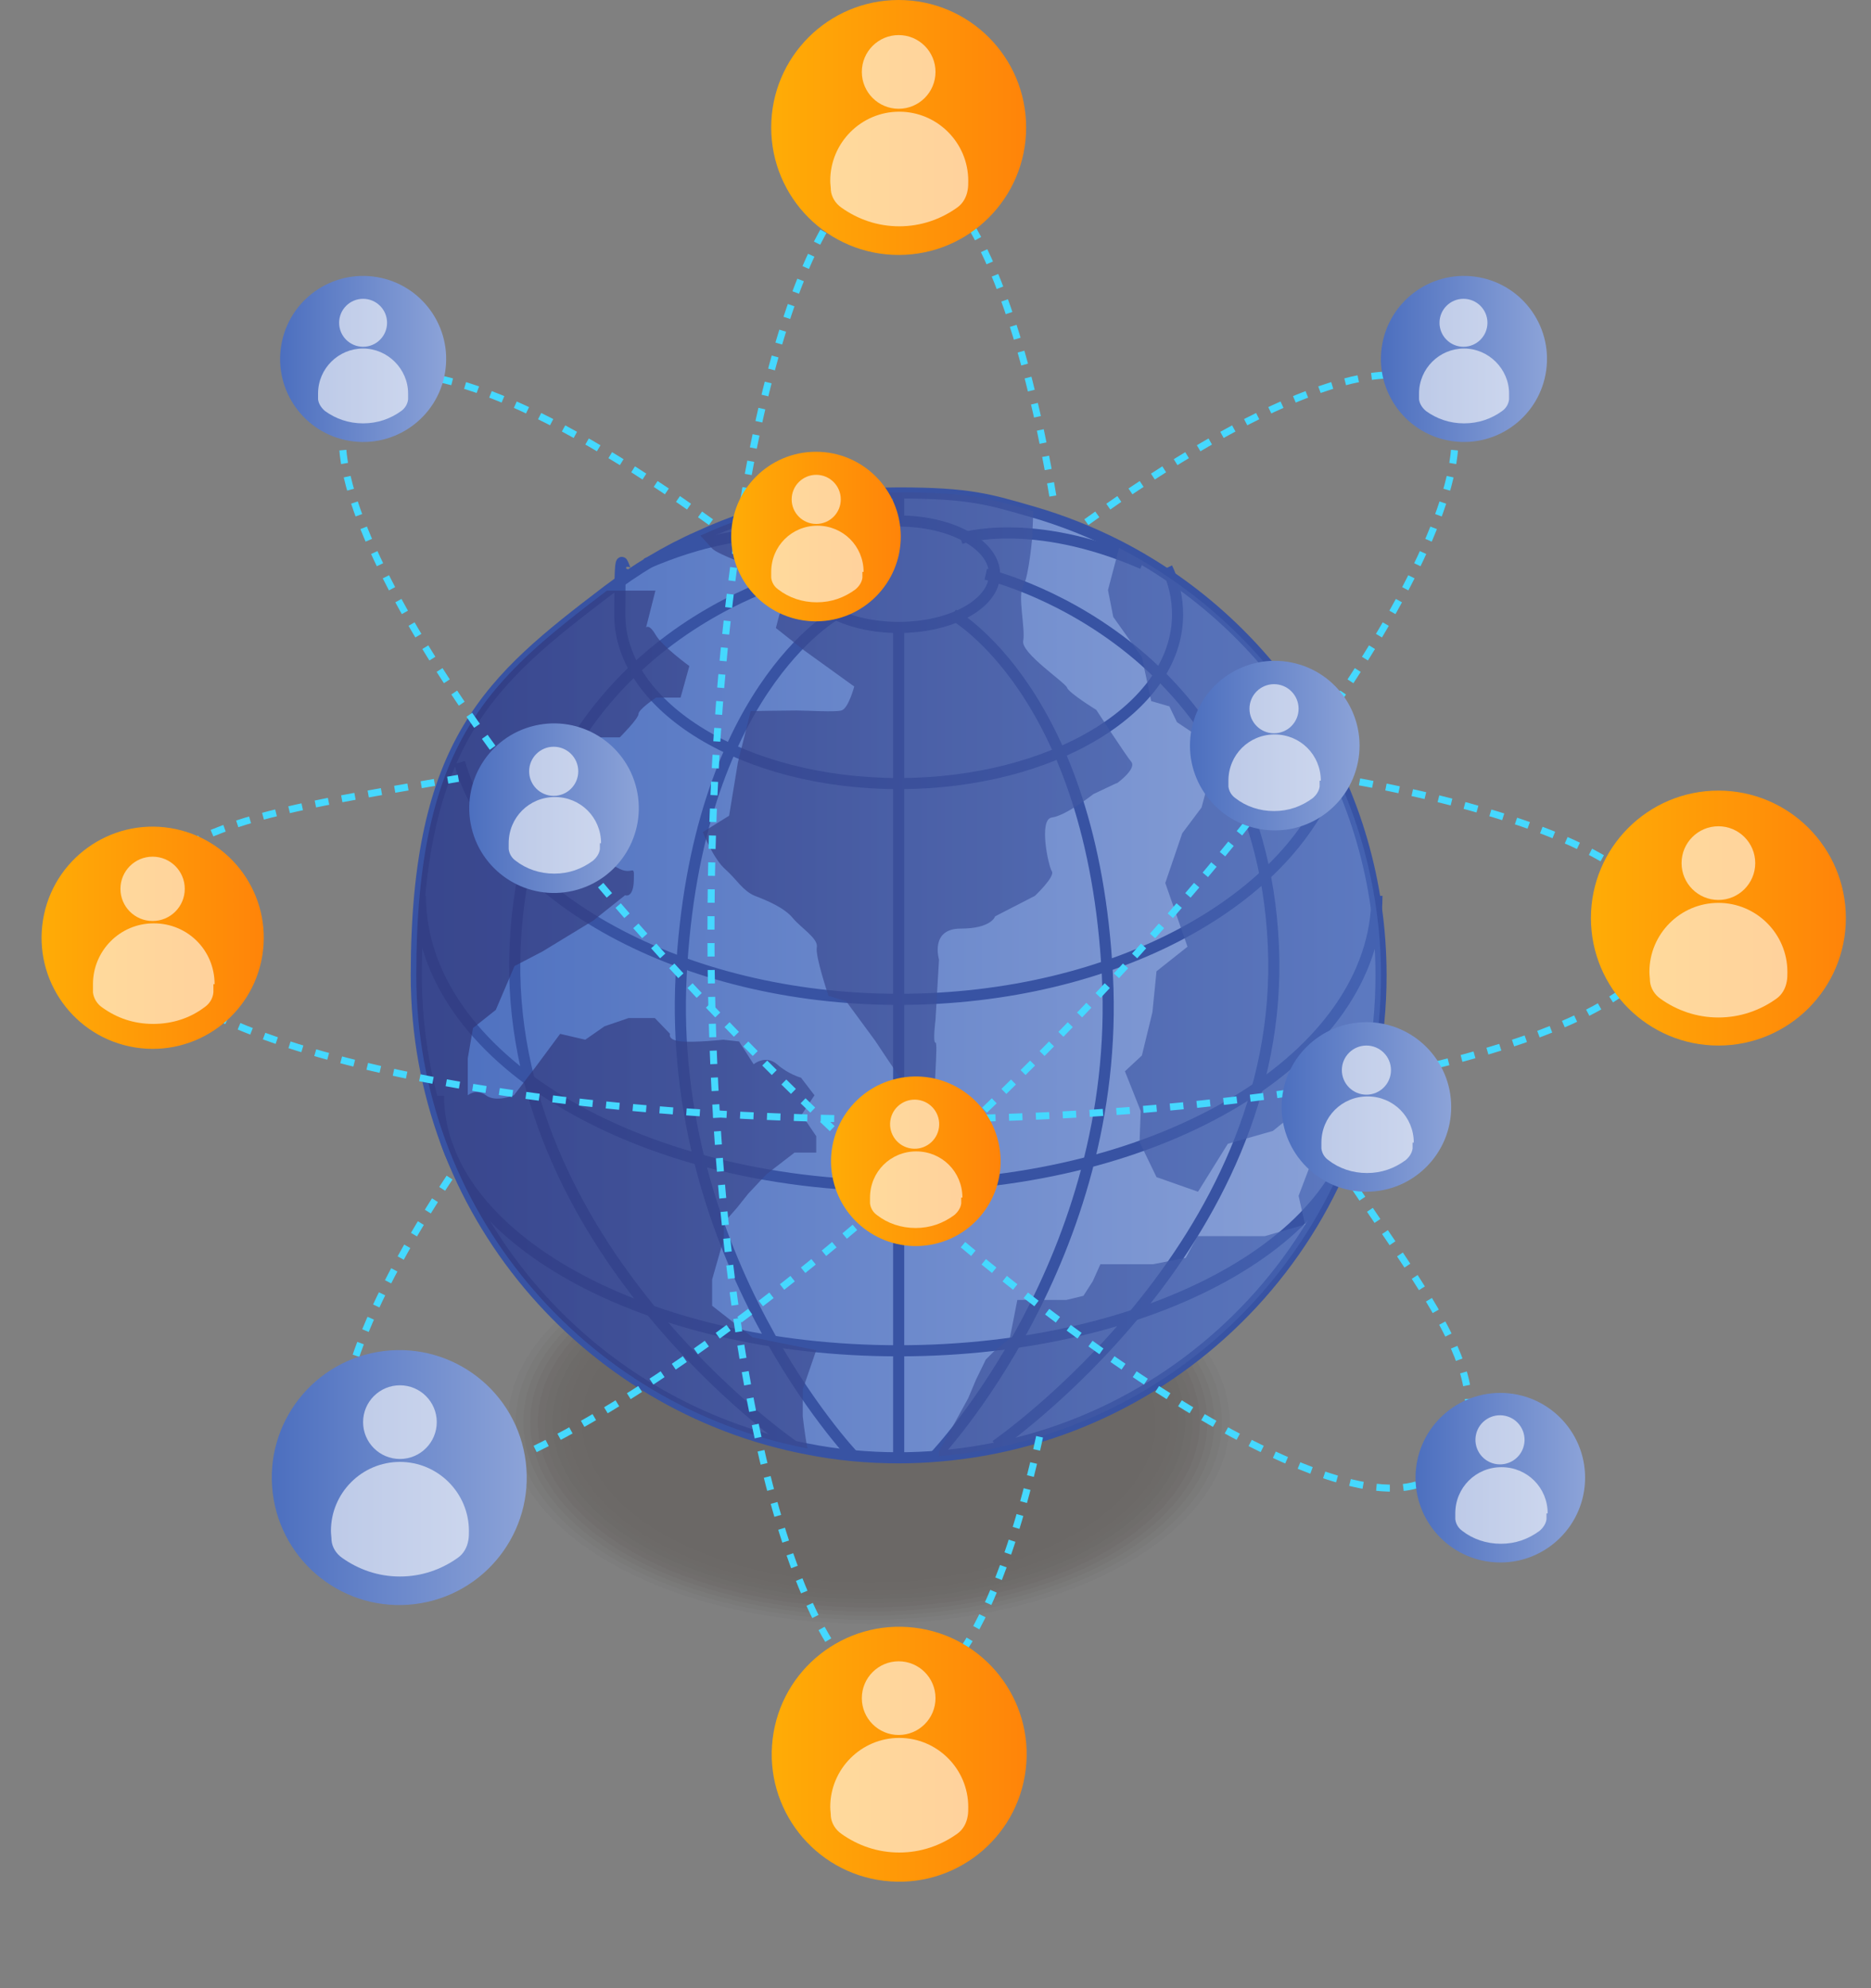 <?xml version="1.0" encoding="UTF-8"?>
<svg id="Layer_4" xmlns="http://www.w3.org/2000/svg" width="320" height="340" xmlns:xlink="http://www.w3.org/1999/xlink" version="1.1" viewBox="0 0 320 340">
  <rect x="0" y="0" width="320" height="340" fill="#808080" stroke="none"/>
  <!-- Generator: Adobe Illustrator 29.1.0, SVG Export Plug-In . SVG Version: 2.1.0 Build 142)  -->
  <defs>
    <style>
      .st0 {
        fill: url(#linear-gradient9);
      }

      .st1 {
        fill: url(#linear-gradient6);
      }

      .st2 {
        fill: url(#linear-gradient8);
      }

      .st3 {
        fill: url(#linear-gradient7);
      }

      .st4 {
        fill: url(#linear-gradient5);
      }

      .st5 {
        fill: url(#linear-gradient4);
      }

      .st6 {
        fill: url(#linear-gradient3);
      }

      .st6, .st7, .st8 {
        opacity: .7;
      }

      .st7 {
        fill: url(#linear-gradient1);
      }

      .st8 {
        fill: url(#linear-gradient2);
      }

      .st9 {
        fill: url(#linear-gradient13);
      }

      .st10 {
        fill: url(#linear-gradient12);
      }

      .st11 {
        fill: url(#linear-gradient15);
      }

      .st12 {
        fill: url(#linear-gradient16);
      }

      .st13 {
        fill: url(#linear-gradient11);
      }

      .st14 {
        fill: url(#linear-gradient10);
      }

      .st15 {
        fill: url(#linear-gradient14);
      }

      .st16 {
        opacity: 0;
      }

      .st16, .st17, .st18, .st19, .st20, .st21, .st22, .st23, .st24, .st25, .st26, .st27, .st28, .st29, .st30, .st31, .st32, .st33, .st34, .st35, .st36, .st37, .st38, .st39, .st40 {
        fill: #190c00;
      }

      .st17 {
        opacity: 1;
      }

      .st18 {
        opacity: .8;
      }

      .st19 {
        opacity: .7;
      }

      .st20 {
        opacity: .7;
      }

      .st21 {
        opacity: .9;
      }

      .st22 {
        opacity: .8;
      }

      .st23 {
        opacity: .9;
      }

      .st24 {
        opacity: .5;
      }

      .st25 {
        opacity: .5;
      }

      .st26 {
        opacity: .7;
      }

      .st27 {
        opacity: .6;
      }

      .st28 {
        opacity: .6;
      }

      .st29 {
        opacity: .4;
      }

      .st30 {
        opacity: .5;
      }

      .st31 {
        opacity: .4;
      }

      .st32 {
        opacity: .3;
      }

      .st33 {
        opacity: .3;
      }

      .st34 {
        opacity: .3;
      }

      .st35 {
        opacity: .2;
      }

      .st36 {
        opacity: .1;
      }

      .st37 {
        opacity: .2;
      }

      .st38 {
        opacity: 0;
      }

      .st39 {
        opacity: 0;
      }

      .st41, .st42 {
        stroke: #3853a3;
        stroke-width: 1.9px;
      }

      .st41, .st42, .st43 {
        stroke-miterlimit: 10;
      }

      .st41, .st43 {
        fill: none;
      }

      .st44 {
        fill: #fff;
      }

      .st42 {
        fill: url(#linear-gradient);
      }

      .st45 {
        opacity: .6;
      }

      .st46 {
        opacity: .2;
      }

      .st47 {
        opacity: 0;
      }

      .st43 {
        stroke: #45d8ff;
        stroke-dasharray: 2.3;
        stroke-width: 1.2px;
      }
    </style>
    <linearGradient id="linear-gradient" x1="71.2" y1="166.8" x2="236.2" y2="166.8" gradientUnits="userSpaceOnUse">
      <stop offset="0" stop-color="#4c6fbf"/>
      <stop offset="1" stop-color="#8ca3d8"/>
    </linearGradient>
    <linearGradient id="linear-gradient1" x1="253.6" y1="171.2" x2="82.8" y2="171.2" gradientUnits="userSpaceOnUse">
      <stop offset="0" stop-color="#4c6fbf"/>
      <stop offset="1" stop-color="#30367a"/>
    </linearGradient>
    <linearGradient id="linear-gradient2" x1="253.6" y1="174.4" x2="82.8" y2="174.4" xlink:href="#linear-gradient1"/>
    <linearGradient id="linear-gradient3" x1="253.6" y1="137.6" x2="82.8" y2="137.6" xlink:href="#linear-gradient1"/>
    <linearGradient id="linear-gradient4" x1="236.2" y1="61.4" x2="264.5" y2="61.4" gradientTransform="translate(277.6 -194.9) rotate(82.3)" xlink:href="#linear-gradient"/>
    <linearGradient id="linear-gradient5" x1="47.9" y1="61.4" x2="76.3" y2="61.4" gradientTransform="translate(112.3 -10) rotate(80.5)" xlink:href="#linear-gradient"/>
    <linearGradient id="linear-gradient6" x1="272.1" y1="157" x2="315.6" y2="157" gradientUnits="userSpaceOnUse">
      <stop offset="0" stop-color="#ffac06"/>
      <stop offset="1" stop-color="#ff8409"/>
    </linearGradient>
    <linearGradient id="linear-gradient7" x1="7.1" y1="160.3" x2="45.2" y2="160.3" gradientTransform="translate(180.2 108.8) rotate(80.8)" xlink:href="#linear-gradient6"/>
    <linearGradient id="linear-gradient8" x1="242.1" y1="252.7" x2="271.1" y2="252.7" xlink:href="#linear-gradient"/>
    <linearGradient id="linear-gradient9" x1="203.4" y1="127.5" x2="232.3" y2="127.5" gradientTransform="translate(300.3 -111.1) rotate(78.7)" xlink:href="#linear-gradient"/>
    <linearGradient id="linear-gradient10" x1="80.2" y1="138.2" x2="109.2" y2="138.2" gradientTransform="translate(34.3 -18.1) rotate(13.3)" xlink:href="#linear-gradient"/>
    <linearGradient id="linear-gradient11" x1="219.2" y1="189.3" x2="248.2" y2="189.3" xlink:href="#linear-gradient"/>
    <linearGradient id="linear-gradient12" x1="142" y1="198.7" x2="171" y2="198.7" gradientTransform="translate(47.8 -29.7) rotate(12.8)" xlink:href="#linear-gradient6"/>
    <linearGradient id="linear-gradient13" x1="125.1" y1="91.7" x2="154.1" y2="91.7" gradientTransform="translate(.2 -.3) rotate(.1)" xlink:href="#linear-gradient6"/>
    <linearGradient id="linear-gradient14" x1="46.6" y1="252.7" x2="90.1" y2="252.7" gradientTransform="translate(31.4 -6.5) rotate(7)" xlink:href="#linear-gradient"/>
    <linearGradient id="linear-gradient15" x1="132" y1="21.8" x2="175.5" y2="21.8" xlink:href="#linear-gradient6"/>
    <linearGradient id="linear-gradient16" x1="132" y1="299.9" x2="175.5" y2="299.9" gradientTransform="translate(433.3 111.8) rotate(83.2)" xlink:href="#linear-gradient6"/>
  </defs>
  <g class="st47">
    <ellipse class="st16" cx="254.4" cy="269.6" rx="26.1" ry="14.6"/>
    <ellipse class="st39" cx="254.4" cy="269.6" rx="25.6" ry="14.4"/>
    <ellipse class="st38" cx="254.4" cy="269.6" rx="25.1" ry="14.1"/>
    <ellipse class="st36" cx="254.4" cy="269.6" rx="24.6" ry="13.8"/>
    <ellipse class="st37" cx="254.4" cy="269.6" rx="24.1" ry="13.5"/>
    <ellipse class="st35" cx="254.4" cy="269.6" rx="23.6" ry="13.2"/>
    <ellipse class="st32" cx="254.4" cy="269.6" rx="23.1" ry="13"/>
    <ellipse class="st34" cx="254.4" cy="269.6" rx="22.6" ry="12.7"/>
    <ellipse class="st33" cx="254.4" cy="269.6" rx="22.1" ry="12.4"/>
    <ellipse class="st29" cx="254.4" cy="269.6" rx="21.6" ry="12.1"/>
    <ellipse class="st31" cx="254.4" cy="269.6" rx="21.1" ry="11.8"/>
    <ellipse class="st30" cx="254.4" cy="269.6" rx="20.6" ry="11.5"/>
    <ellipse class="st25" cx="254.4" cy="269.6" rx="20.1" ry="11.3"/>
    <ellipse class="st24" cx="254.4" cy="269.6" rx="19.6" ry="11"/>
    <ellipse class="st27" cx="254.4" cy="269.6" rx="19.1" ry="10.7"/>
    <ellipse class="st28" cx="254.4" cy="269.6" rx="18.6" ry="10.4"/>
    <ellipse class="st26" cx="254.4" cy="269.6" rx="18.1" ry="10.1"/>
    <ellipse class="st19" cx="254.4" cy="269.6" rx="17.6" ry="9.9"/>
    <ellipse class="st20" cx="254.4" cy="269.6" rx="17.1" ry="9.6"/>
    <ellipse class="st18" cx="254.4" cy="269.6" rx="16.6" ry="9.3"/>
    <ellipse class="st22" cx="254.4" cy="269.6" rx="16.1" ry="9"/>
    <ellipse class="st23" cx="254.4" cy="269.6" rx="15.6" ry="8.7"/>
    <ellipse class="st21" cx="254.4" cy="269.6" rx="15.1" ry="8.4"/>
    <ellipse class="st17" cx="254.4" cy="269.6" rx="14.6" ry="8.2"/>
    <ellipse class="st40" cx="254.4" cy="269.6" rx="14.1" ry="7.9"/>
  </g>
  <g class="st46">
    <ellipse class="st16" cx="148.6" cy="243.2" rx="65.4" ry="36.7"/>
    <ellipse class="st39" cx="148.6" cy="243.2" rx="64.2" ry="35.9"/>
    <ellipse class="st38" cx="148.6" cy="243.2" rx="62.9" ry="35.2"/>
    <ellipse class="st36" cx="148.6" cy="243.2" rx="61.7" ry="34.5"/>
    <ellipse class="st37" cx="148.6" cy="243.2" rx="60.4" ry="33.8"/>
    <ellipse class="st35" cx="148.6" cy="243.2" rx="59.1" ry="33.1"/>
    <ellipse class="st32" cx="148.6" cy="243.2" rx="57.9" ry="32.4"/>
    <ellipse class="st34" cx="148.6" cy="243.2" rx="56.6" ry="31.7"/>
    <ellipse class="st33" cx="148.6" cy="243.2" rx="55.4" ry="31"/>
    <ellipse class="st29" cx="148.6" cy="243.2" rx="54.1" ry="30.3"/>
    <ellipse class="st31" cx="148.6" cy="243.2" rx="52.8" ry="29.6"/>
    <ellipse class="st30" cx="148.6" cy="243.2" rx="51.6" ry="28.9"/>
    <ellipse class="st25" cx="148.6" cy="243.2" rx="50.3" ry="28.2"/>
    <ellipse class="st24" cx="148.6" cy="243.2" rx="49.1" ry="27.5"/>
    <ellipse class="st27" cx="148.6" cy="243.2" rx="47.8" ry="26.8"/>
    <ellipse class="st28" cx="148.6" cy="243.2" rx="46.6" ry="26.1"/>
    <ellipse class="st26" cx="148.6" cy="243.2" rx="45.3" ry="25.4"/>
    <ellipse class="st19" cx="148.6" cy="243.2" rx="44" ry="24.7"/>
    <ellipse class="st20" cx="148.6" cy="243.2" rx="42.8" ry="24"/>
    <ellipse class="st18" cx="148.6" cy="243.2" rx="41.5" ry="23.3"/>
    <ellipse class="st22" cx="148.6" cy="243.2" rx="40.3" ry="22.6"/>
    <ellipse class="st23" cx="148.6" cy="243.2" rx="39" ry="21.8"/>
    <ellipse class="st21" cx="148.6" cy="243.2" rx="37.7" ry="21.1"/>
    <ellipse class="st17" cx="148.6" cy="243.2" rx="36.5" ry="20.4"/>
    <ellipse class="st40" cx="148.6" cy="243.2" rx="35.2" ry="19.7"/>
  </g>
  <g class="st47">
    <ellipse class="st16" cx="293.9" cy="191" rx="26.1" ry="14.6"/>
    <ellipse class="st39" cx="293.9" cy="191" rx="25.6" ry="14.4"/>
    <ellipse class="st38" cx="293.9" cy="191" rx="25.1" ry="14.1"/>
    <ellipse class="st36" cx="293.9" cy="191" rx="24.6" ry="13.8"/>
    <ellipse class="st37" cx="293.9" cy="191" rx="24.1" ry="13.5"/>
    <ellipse class="st35" cx="293.9" cy="191" rx="23.6" ry="13.2"/>
    <ellipse class="st32" cx="293.9" cy="191" rx="23.1" ry="13"/>
    <ellipse class="st34" cx="293.9" cy="191" rx="22.6" ry="12.7"/>
    <ellipse class="st33" cx="293.9" cy="191" rx="22.1" ry="12.4"/>
    <ellipse class="st29" cx="293.9" cy="191" rx="21.6" ry="12.1"/>
    <ellipse class="st31" cx="293.9" cy="191" rx="21.1" ry="11.8"/>
    <ellipse class="st30" cx="293.9" cy="191" rx="20.6" ry="11.5"/>
    <ellipse class="st25" cx="293.9" cy="191" rx="20.1" ry="11.3"/>
    <ellipse class="st24" cx="293.9" cy="191" rx="19.6" ry="11"/>
    <ellipse class="st27" cx="293.9" cy="191" rx="19.1" ry="10.7"/>
    <ellipse class="st28" cx="293.9" cy="191" rx="18.6" ry="10.4"/>
    <ellipse class="st26" cx="293.9" cy="191" rx="18.1" ry="10.1"/>
    <ellipse class="st19" cx="293.9" cy="191" rx="17.6" ry="9.9"/>
    <ellipse class="st20" cx="293.9" cy="191" rx="17.1" ry="9.6"/>
    <ellipse class="st18" cx="293.9" cy="191" rx="16.6" ry="9.3"/>
    <ellipse class="st22" cx="293.9" cy="191" rx="16.1" ry="9"/>
    <ellipse class="st23" cx="293.9" cy="191" rx="15.6" ry="8.7"/>
    <ellipse class="st21" cx="293.9" cy="191" rx="15.1" ry="8.4"/>
    <ellipse class="st17" cx="293.9" cy="191" rx="14.6" ry="8.2"/>
    <ellipse class="st40" cx="293.9" cy="191" rx="14.1" ry="7.9"/>
  </g>
  <g class="st47">
    <ellipse class="st16" cx="154.1" cy="44.2" rx="26.1" ry="14.6"/>
    <ellipse class="st39" cx="154.1" cy="44.2" rx="25.6" ry="14.4"/>
    <ellipse class="st38" cx="154.1" cy="44.2" rx="25.1" ry="14.1"/>
    <ellipse class="st36" cx="154.1" cy="44.2" rx="24.6" ry="13.8"/>
    <ellipse class="st37" cx="154.1" cy="44.2" rx="24.1" ry="13.5"/>
    <ellipse class="st35" cx="154.1" cy="44.2" rx="23.6" ry="13.2"/>
    <ellipse class="st32" cx="154.1" cy="44.2" rx="23.1" ry="13"/>
    <ellipse class="st34" cx="154.1" cy="44.2" rx="22.6" ry="12.7"/>
    <ellipse class="st33" cx="154.1" cy="44.2" rx="22.1" ry="12.4"/>
    <ellipse class="st29" cx="154.1" cy="44.2" rx="21.6" ry="12.1"/>
    <ellipse class="st31" cx="154.1" cy="44.2" rx="21.1" ry="11.8"/>
    <ellipse class="st30" cx="154.1" cy="44.2" rx="20.6" ry="11.5"/>
    <ellipse class="st25" cx="154.1" cy="44.2" rx="20.1" ry="11.3"/>
    <ellipse class="st24" cx="154.1" cy="44.2" rx="19.6" ry="11"/>
    <ellipse class="st27" cx="154.1" cy="44.2" rx="19.1" ry="10.7"/>
    <ellipse class="st28" cx="154.1" cy="44.2" rx="18.6" ry="10.4"/>
    <ellipse class="st26" cx="154.1" cy="44.2" rx="18.1" ry="10.1"/>
    <ellipse class="st19" cx="154.1" cy="44.2" rx="17.6" ry="9.9"/>
    <ellipse class="st20" cx="154.1" cy="44.2" rx="17.1" ry="9.6"/>
    <ellipse class="st18" cx="154.1" cy="44.2" rx="16.6" ry="9.3"/>
    <ellipse class="st22" cx="154.1" cy="44.2" rx="16.1" ry="9"/>
    <ellipse class="st23" cx="154.1" cy="44.2" rx="15.6" ry="8.7"/>
    <ellipse class="st21" cx="154.1" cy="44.2" rx="15.1" ry="8.4"/>
    <ellipse class="st17" cx="154.1" cy="44.2" rx="14.6" ry="8.2"/>
    <ellipse class="st40" cx="154.1" cy="44.2" rx="14.1" ry="7.9"/>
  </g>
  <g class="st47">
    <ellipse class="st16" cx="62.1" cy="78.4" rx="26.1" ry="14.6"/>
    <ellipse class="st39" cx="62.1" cy="78.4" rx="25.6" ry="14.4"/>
    <ellipse class="st38" cx="62.1" cy="78.4" rx="25.1" ry="14.1"/>
    <ellipse class="st36" cx="62.1" cy="78.4" rx="24.6" ry="13.8"/>
    <ellipse class="st37" cx="62.1" cy="78.4" rx="24.1" ry="13.5"/>
    <ellipse class="st35" cx="62.1" cy="78.4" rx="23.6" ry="13.2"/>
    <ellipse class="st32" cx="62.1" cy="78.4" rx="23.1" ry="13"/>
    <ellipse class="st34" cx="62.1" cy="78.4" rx="22.6" ry="12.7"/>
    <ellipse class="st33" cx="62.1" cy="78.4" rx="22.1" ry="12.4"/>
    <ellipse class="st29" cx="62.1" cy="78.4" rx="21.6" ry="12.1"/>
    <ellipse class="st31" cx="62.1" cy="78.4" rx="21.1" ry="11.8"/>
    <ellipse class="st30" cx="62.1" cy="78.4" rx="20.6" ry="11.5"/>
    <ellipse class="st25" cx="62.1" cy="78.4" rx="20.1" ry="11.3"/>
    <ellipse class="st24" cx="62.1" cy="78.4" rx="19.6" ry="11"/>
    <ellipse class="st27" cx="62.1" cy="78.4" rx="19.1" ry="10.7"/>
    <ellipse class="st28" cx="62.1" cy="78.4" rx="18.6" ry="10.4"/>
    <ellipse class="st26" cx="62.1" cy="78.4" rx="18.1" ry="10.1"/>
    <ellipse class="st19" cx="62.1" cy="78.4" rx="17.6" ry="9.9"/>
    <ellipse class="st20" cx="62.1" cy="78.4" rx="17.1" ry="9.6"/>
    <ellipse class="st18" cx="62.1" cy="78.4" rx="16.6" ry="9.3"/>
    <ellipse class="st22" cx="62.1" cy="78.4" rx="16.1" ry="9"/>
    <ellipse class="st23" cx="62.1" cy="78.4" rx="15.6" ry="8.7"/>
    <ellipse class="st21" cx="62.1" cy="78.4" rx="15.1" ry="8.4"/>
    <ellipse class="st17" cx="62.1" cy="78.4" rx="14.6" ry="8.2"/>
    <ellipse class="st40" cx="62.1" cy="78.4" rx="14.1" ry="7.9"/>
  </g>
  <g class="st47">
    <ellipse class="st16" cx="26.1" cy="191" rx="26.1" ry="14.6"/>
    <ellipse class="st39" cx="26.1" cy="191" rx="25.6" ry="14.4"/>
    <ellipse class="st38" cx="26.1" cy="191" rx="25.1" ry="14.1"/>
    <ellipse class="st36" cx="26.1" cy="191" rx="24.6" ry="13.8"/>
    <ellipse class="st37" cx="26.1" cy="191" rx="24.1" ry="13.5"/>
    <ellipse class="st35" cx="26.1" cy="191" rx="23.6" ry="13.2"/>
    <ellipse class="st32" cx="26.1" cy="191" rx="23.1" ry="13"/>
    <ellipse class="st34" cx="26.1" cy="191" rx="22.6" ry="12.7"/>
    <ellipse class="st33" cx="26.1" cy="191" rx="22.1" ry="12.4"/>
    <ellipse class="st29" cx="26.1" cy="191" rx="21.6" ry="12.1"/>
    <ellipse class="st31" cx="26.1" cy="191" rx="21.1" ry="11.8"/>
    <ellipse class="st30" cx="26.1" cy="191" rx="20.6" ry="11.5"/>
    <ellipse class="st25" cx="26.1" cy="191" rx="20.1" ry="11.3"/>
    <ellipse class="st24" cx="26.1" cy="191" rx="19.6" ry="11"/>
    <ellipse class="st27" cx="26.1" cy="191" rx="19.1" ry="10.7"/>
    <ellipse class="st28" cx="26.1" cy="191" rx="18.6" ry="10.4"/>
    <ellipse class="st26" cx="26.1" cy="191" rx="18.1" ry="10.1"/>
    <ellipse class="st19" cx="26.1" cy="191" rx="17.6" ry="9.9"/>
    <ellipse class="st20" cx="26.1" cy="191" rx="17.1" ry="9.6"/>
    <ellipse class="st18" cx="26.1" cy="191" rx="16.6" ry="9.3"/>
    <ellipse class="st22" cx="26.1" cy="191" rx="16.1" ry="9"/>
    <ellipse class="st23" cx="26.1" cy="191" rx="15.6" ry="8.7"/>
    <ellipse class="st21" cx="26.1" cy="191" rx="15.1" ry="8.4"/>
    <ellipse class="st17" cx="26.1" cy="191" rx="14.6" ry="8.2"/>
    <ellipse class="st40" cx="26.1" cy="191" rx="14.1" ry="7.9"/>
  </g>
  <g class="st47">
    <ellipse class="st16" cx="68.4" cy="284.3" rx="26.1" ry="14.6"/>
    <ellipse class="st39" cx="68.4" cy="284.3" rx="25.6" ry="14.4"/>
    <ellipse class="st38" cx="68.4" cy="284.3" rx="25.1" ry="14.1"/>
    <ellipse class="st36" cx="68.4" cy="284.3" rx="24.6" ry="13.8"/>
    <ellipse class="st37" cx="68.4" cy="284.3" rx="24.1" ry="13.5"/>
    <ellipse class="st35" cx="68.4" cy="284.3" rx="23.6" ry="13.2"/>
    <ellipse class="st32" cx="68.4" cy="284.3" rx="23.1" ry="13"/>
    <ellipse class="st34" cx="68.4" cy="284.3" rx="22.6" ry="12.7"/>
    <ellipse class="st33" cx="68.4" cy="284.3" rx="22.1" ry="12.4"/>
    <ellipse class="st29" cx="68.4" cy="284.3" rx="21.6" ry="12.1"/>
    <ellipse class="st31" cx="68.4" cy="284.3" rx="21.1" ry="11.8"/>
    <ellipse class="st30" cx="68.4" cy="284.3" rx="20.6" ry="11.5"/>
    <ellipse class="st25" cx="68.4" cy="284.3" rx="20.1" ry="11.3"/>
    <ellipse class="st24" cx="68.4" cy="284.3" rx="19.6" ry="11"/>
    <ellipse class="st27" cx="68.4" cy="284.3" rx="19.1" ry="10.7"/>
    <ellipse class="st28" cx="68.4" cy="284.3" rx="18.6" ry="10.4"/>
    <ellipse class="st26" cx="68.4" cy="284.3" rx="18.1" ry="10.1"/>
    <ellipse class="st19" cx="68.4" cy="284.3" rx="17.6" ry="9.9"/>
    <ellipse class="st20" cx="68.4" cy="284.3" rx="17.1" ry="9.6"/>
    <ellipse class="st18" cx="68.4" cy="284.3" rx="16.6" ry="9.3"/>
    <ellipse class="st22" cx="68.4" cy="284.3" rx="16.1" ry="9"/>
    <ellipse class="st23" cx="68.4" cy="284.3" rx="15.6" ry="8.7"/>
    <ellipse class="st21" cx="68.4" cy="284.3" rx="15.1" ry="8.4"/>
    <ellipse class="st17" cx="68.4" cy="284.3" rx="14.6" ry="8.2"/>
    <ellipse class="st40" cx="68.4" cy="284.3" rx="14.1" ry="7.9"/>
  </g>
  <g class="st47">
    <ellipse class="st16" cx="154.1" cy="321.7" rx="26.1" ry="14.6"/>
    <ellipse class="st39" cx="154.1" cy="321.7" rx="25.6" ry="14.4"/>
    <ellipse class="st38" cx="154.1" cy="321.7" rx="25.1" ry="14.1"/>
    <ellipse class="st36" cx="154.1" cy="321.7" rx="24.6" ry="13.8"/>
    <ellipse class="st37" cx="154.1" cy="321.7" rx="24.1" ry="13.5"/>
    <ellipse class="st35" cx="154.1" cy="321.7" rx="23.6" ry="13.2"/>
    <ellipse class="st32" cx="154.1" cy="321.7" rx="23.1" ry="13"/>
    <ellipse class="st34" cx="154.1" cy="321.7" rx="22.6" ry="12.7"/>
    <ellipse class="st33" cx="154.1" cy="321.7" rx="22.1" ry="12.4"/>
    <ellipse class="st29" cx="154.1" cy="321.7" rx="21.6" ry="12.1"/>
    <ellipse class="st31" cx="154.1" cy="321.7" rx="21.1" ry="11.8"/>
    <ellipse class="st30" cx="154.1" cy="321.7" rx="20.6" ry="11.5"/>
    <ellipse class="st25" cx="154.1" cy="321.7" rx="20.1" ry="11.3"/>
    <ellipse class="st24" cx="154.1" cy="321.7" rx="19.6" ry="11"/>
    <ellipse class="st27" cx="154.1" cy="321.7" rx="19.1" ry="10.7"/>
    <ellipse class="st28" cx="154.1" cy="321.7" rx="18.6" ry="10.4"/>
    <ellipse class="st26" cx="154.1" cy="321.7" rx="18.1" ry="10.1"/>
    <ellipse class="st19" cx="154.1" cy="321.7" rx="17.6" ry="9.9"/>
    <ellipse class="st20" cx="154.1" cy="321.7" rx="17.1" ry="9.6"/>
    <ellipse class="st18" cx="154.1" cy="321.7" rx="16.6" ry="9.3"/>
    <ellipse class="st22" cx="154.1" cy="321.7" rx="16.1" ry="9"/>
    <ellipse class="st23" cx="154.1" cy="321.7" rx="15.6" ry="8.7"/>
    <ellipse class="st21" cx="154.1" cy="321.7" rx="15.1" ry="8.4"/>
    <ellipse class="st17" cx="154.1" cy="321.7" rx="14.6" ry="8.2"/>
    <ellipse class="st40" cx="154.1" cy="321.7" rx="14.1" ry="7.9"/>
  </g>
  <g class="st47">
    <ellipse class="st16" cx="250.3" cy="87.4" rx="26.1" ry="14.6"/>
    <ellipse class="st39" cx="250.3" cy="87.4" rx="25.6" ry="14.4"/>
    <ellipse class="st38" cx="250.3" cy="87.4" rx="25.1" ry="14.1"/>
    <ellipse class="st36" cx="250.3" cy="87.4" rx="24.6" ry="13.8"/>
    <ellipse class="st37" cx="250.3" cy="87.4" rx="24.1" ry="13.5"/>
    <ellipse class="st35" cx="250.3" cy="87.4" rx="23.6" ry="13.2"/>
    <ellipse class="st32" cx="250.3" cy="87.4" rx="23.1" ry="13"/>
    <ellipse class="st34" cx="250.3" cy="87.4" rx="22.6" ry="12.7"/>
    <ellipse class="st33" cx="250.3" cy="87.4" rx="22.1" ry="12.4"/>
    <ellipse class="st29" cx="250.3" cy="87.4" rx="21.6" ry="12.1"/>
    <ellipse class="st31" cx="250.3" cy="87.4" rx="21.1" ry="11.8"/>
    <ellipse class="st30" cx="250.3" cy="87.4" rx="20.6" ry="11.5"/>
    <ellipse class="st25" cx="250.3" cy="87.4" rx="20.1" ry="11.3"/>
    <ellipse class="st24" cx="250.3" cy="87.4" rx="19.6" ry="11"/>
    <ellipse class="st27" cx="250.3" cy="87.4" rx="19.1" ry="10.7"/>
    <ellipse class="st28" cx="250.3" cy="87.4" rx="18.6" ry="10.4"/>
    <ellipse class="st26" cx="250.3" cy="87.4" rx="18.1" ry="10.1"/>
    <ellipse class="st19" cx="250.3" cy="87.4" rx="17.6" ry="9.9"/>
    <ellipse class="st20" cx="250.3" cy="87.4" rx="17.1" ry="9.6"/>
    <ellipse class="st18" cx="250.3" cy="87.4" rx="16.6" ry="9.3"/>
    <ellipse class="st22" cx="250.3" cy="87.4" rx="16.1" ry="9"/>
    <ellipse class="st23" cx="250.3" cy="87.4" rx="15.6" ry="8.7"/>
    <ellipse class="st21" cx="250.3" cy="87.4" rx="15.1" ry="8.4"/>
    <ellipse class="st17" cx="250.3" cy="87.4" rx="14.6" ry="8.2"/>
    <ellipse class="st40" cx="250.3" cy="87.4" rx="14.1" ry="7.9"/>
  </g>
  <g>
    <g>
      <path class="st42" d="M236.2,166.8c0,43.3-33.3,78.7-75.6,82.2-2.3.2-4.6.3-6.9.3-5.3,0-10.6-.5-15.6-1.5-38.1-7.3-66.9-40.8-66.9-81s12.8-50.6,32.6-65.7c0,0,0,0,0,0,4.9-3.7,10.1-6.9,15.8-9.4h0c10.4-4.8,22-7.4,34.1-7.4s15.5,1.1,22.8,3.2c5.2,1.5,10.2,3.5,14.9,5.9h0c26.6,13.7,44.8,41.4,44.8,73.4Z"/>
      <ellipse class="st41" cx="153.7" cy="98.2" rx="16.4" ry="9.1"/>
      <path class="st41" d="M232.4,187.4c0,24.1-35.2,43.6-78.7,43.6s-78.7-19.5-78.7-43.6"/>
      <path class="st41" d="M235.5,153.2c0,27.4-36.6,49.6-81.8,49.6s-81.8-22.2-81.8-49.6"/>
      <line class="st41" x1="153.7" y1="107.3" x2="153.7" y2="249.3"/>
      <g>
        <path class="st41" d="M137.3,98.2s-46.9,10.7-49.2,63.7c-2.2,51.2,47.5,85.3,47.5,85.3"/>
        <path class="st41" d="M142.9,105.1s-23.9,13.3-26.4,61.7c-2.5,48.4,29.4,82.1,29.4,82.1"/>
        <path class="st41" d="M141.6,92.1s-12-4-31.1,4.3"/>
      </g>
      <g>
        <path class="st41" d="M168.6,98.2s46.9,10.7,49.2,63.7c2.2,51.2-47.5,85.3-47.5,85.3"/>
        <path class="st41" d="M163,105.1s23.9,13.3,26.4,61.7-29.4,82.1-29.4,82.1"/>
        <path class="st41" d="M164.3,92.1s12-4,31.1,4.3"/>
      </g>
      <line class="st41" x1="153.7" y1="89.1" x2="153.7" y2="84.2"/>
      <path class="st41" d="M199.6,97.1c1.2,2.5,1.8,5.2,1.8,8,0,16-21.4,28.9-47.7,28.9s-47.7-13-47.7-28.9.6-5.2,1.7-7.6"/>
      <path class="st41" d="M228.6,131.2c-7.1,22.6-37.9,39.7-74.9,39.7s-68.5-17.5-75.1-40.5"/>
      <path class="st7" d="M236.2,166.8c0,43.3-33.3,78.7-75.6,82.2v-.8c0,0,5-9.1,5-9.1l1.3-3.1,1.7-3.5,1.4-1.4,2.7-2.2,1.3-6.6h8.4l2.9-.7,1.6-2.5,1.3-2.9h9l5.6-1.1,2-3.7h11.5l6.9-2-1.1-4.9,2.7-7.1,3.6-7.7s1-3.6,0-3.6-6.1,3.6-6.1,3.6l-4.6,3.7-7.7,2.2-5.1,8.2-7.1-2.5-2.9-6,.2-5.3-2.7-6.8,2.9-2.7,1.8-7.4.7-7,5.3-4.2-3.8-10.9,2.9-8.5,3.3-4.4.7-2.6v-4l-.9-.8-.7-3.2v-1.8l-3.3-2.2-1.3-2.7-3.1-.9-1.6-7.5-4.9-6.9-.9-4.6,1.9-7.2h0c26.6,13.7,44.8,41.4,44.8,73.4Z"/>
      <path class="st8" d="M137.3,190.9l2.3,3.4v2.8h-3.7l-4.8,3.7-3.1,3.3-2,2.5-2.2,2.5v2.7l-2,7v4.5l6.9,5.4,10.9,2.2-2.3,6.7v4.6s.3,2.9.8,5.5c-38.1-7.3-66.9-40.8-66.9-81s12.8-50.6,32.6-65.7c0,0,0,0,0,0h8.3l-1.6,6.3c.1-.1.6-.5,1.6,1.2,1.1,2,5.8,5.4,5.8,5.4l-1.5,5.4h-4.2s-3,2-3,2.8-3.2,4-3.2,4h-7.1l1,6.2v10.4l2.2,3.4s1.6,1.4,3.9,2.5c2.3,1.1,2.5-1.1,2.4,2-.1,3.1-1.5,2.5-1.5,2.5l-5.4,4.3-8.7,5.3-4.8,2.5-3.2,7.5-3.9,3.1-.9,5.2v6.3s1.4-1.2,3.1,0c1.7,1.3,4.8,0,4.8,0l3.6-4.7,4.3-5.8,4.3,1,3.3-2.3,4.1-1.4h4.5l2.6,2.7s-.5,1.1,2,1.3c2.5.2,7.1-.3,7.1-.3l2.7.3,2.5,3.9s2-1.7,4,0c1.9,1.7,4.1,2.3,4.1,2.3l2.3,3-2.3,3.5Z"/>
      <path class="st6" d="M190.8,134l-3.8,1.8s-4.7,3.7-7.1,4c-2.3.3-.6,8.3,0,9.2.6.9-2.9,4.2-2.9,4.2l-6.8,3.5s-.6,2.1-5.9,2.1-3.7,5.3-3.7,5.3l-.6,10.3s-.5,3.9,0,3.9c.5,0-.5,9.4,0,10.3.5.9-3.5,2.4-3.5,2.4h-2.8v-7.1c-.1,0-4-5.9-4-5.9l-5-6.8-3-.9s-2.3-6.8-2-8.3c.3-1.5-2.7-3.3-4.1-5-1.5-1.8-4.4-3-6.5-3.8-2.1-.9-3-2.7-5-4.5-2.1-1.8-3.9-6.4-3.9-6.4l4.5-2.8,1.5-9.1,2.2-8.8s5.8-.1,7.8-.1,6.5.3,7.7,0c1.2-.3,2.2-4.1,2.2-4.1l-8.6-6.2-4.8-3.8.6-2.3,2.4-4-6.5-4s-6.5-2.3-7.4-3.3c-.9-1-2-2.2-2-2.2h0c10.4-4.8,22-7.4,34.1-7.4s15.5,1.1,22.8,3.2c0,2.2-.2,3.9-.1,3.9,0,0-.6,7.3-1.6,8.9-1,1.6.4,7.3,0,9.4-.4,2.1,7.2,7.1,7.5,8,.3.9,5,3.8,5,3.8,0,0,5,7.7,6,8.9.9,1.2-2.4,3.6-2.4,3.6Z"/>
    </g>
    <path class="st43" d="M228,132.9c34.1,5.8,56.4,15.5,56.4,26.4,0,17.7-58.5,32.1-130.7,32.1s-130.7-14.4-130.7-32.1,21.9-20.4,55.4-26.2"/>
    <path class="st43" d="M177.8,245.7c-5.9,27.2-14.5,44.3-24.1,44.3-17.7,0-32.1-58.5-32.1-130.7,0-72.2,14.4-130.7,32.1-130.7,11.1,0,20.9,22.9,26.6,57.6"/>
    <path class="st43" d="M185.8,89.3c29-20.9,52.4-30.3,60.3-22.4,12.5,12.5-18.7,64.1-69.7,115.1-51,51-102.6,82.3-115.1,69.7-7-7-.3-26.4,16.1-51.1"/>
    <path class="st43" d="M121.6,89.3c-29-20.9-52.4-30.3-60.3-22.4-12.5,12.5,18.7,64.1,69.7,115.1,51,51,102.6,82.3,115.1,69.7s0-26.9-16.7-52.1"/>
  </g>
  <g>
    <circle class="st5" cx="250.3" cy="61.4" r="14.2" transform="translate(156 301.2) rotate(-82.3)"/>
    <g class="st45">
      <circle class="st44" cx="250.3" cy="55.2" r="4.1"/>
      <path class="st44" d="M258.1,67.3c0,.3,0,.7,0,1-.1.8-.5,1.5-1.2,2-1.8,1.3-4,2.1-6.5,2.1s-4.7-.8-6.5-2.1c-.6-.5-1.1-1.2-1.2-2,0-.3,0-.7,0-1,0-4.3,3.5-7.7,7.7-7.7s7.7,3.5,7.7,7.7Z"/>
    </g>
  </g>
  <g>
    <circle class="st4" cx="62.1" cy="61.4" r="14.2" transform="translate(-8.7 112.5) rotate(-80.5)"/>
    <g class="st45">
      <circle class="st44" cx="62.1" cy="55.2" r="4.1"/>
      <path class="st44" d="M69.8,67.3c0,.3,0,.7,0,1-.1.8-.5,1.5-1.2,2-1.8,1.3-4,2.1-6.5,2.1s-4.7-.8-6.5-2.1c-.6-.5-1.1-1.2-1.2-2,0-.3,0-.7,0-1,0-4.3,3.5-7.7,7.7-7.7s7.7,3.5,7.7,7.7Z"/>
    </g>
  </g>
  <g>
    <circle class="st1" cx="293.9" cy="157" r="21.8"/>
    <g class="st45">
      <circle class="st44" cx="293.9" cy="147.6" r="6.3"/>
      <path class="st44" d="M305.7,166.2c0,.5,0,1.1-.1,1.6-.2,1.2-.8,2.3-1.8,3-2.8,2-6.2,3.2-9.9,3.2s-7.1-1.2-9.9-3.2c-1-.7-1.7-1.8-1.8-3,0-.5-.1-1-.1-1.6,0-6.5,5.3-11.8,11.8-11.8s11.8,5.3,11.8,11.8Z"/>
    </g>
  </g>
  <g>
    <circle class="st3" cx="26.1" cy="160.3" r="19" transform="translate(-136.3 160.5) rotate(-80.8)"/>
    <g class="st45">
      <circle class="st44" cx="26.1" cy="152" r="5.5"/>
      <path class="st44" d="M36.5,168.3c0,.5,0,.9,0,1.4-.1,1.1-.7,2-1.6,2.6-2.4,1.8-5.4,2.8-8.7,2.8s-6.2-1-8.7-2.8c-.9-.6-1.5-1.6-1.6-2.6,0-.4,0-.9,0-1.4,0-5.7,4.6-10.4,10.4-10.4s10.4,4.6,10.4,10.4Z"/>
    </g>
  </g>
  <g>
    <circle class="st2" cx="256.6" cy="252.7" r="14.5"/>
    <g class="st45">
      <circle class="st44" cx="256.6" cy="246.4" r="4.2" transform="translate(-41.6 440.3) rotate(-76.9)"/>
      <path class="st44" d="M264.5,258.8c0,.4,0,.7,0,1-.1.8-.6,1.5-1.2,2-1.9,1.4-4.1,2.2-6.6,2.2s-4.8-.8-6.6-2.2c-.7-.5-1.1-1.2-1.2-2,0-.3,0-.7,0-1,0-4.4,3.5-7.9,7.9-7.9s7.9,3.5,7.9,7.9Z"/>
    </g>
  </g>
  <g>
    <circle class="st0" cx="217.9" cy="127.5" r="14.5" transform="translate(50.3 316.2) rotate(-78.7)"/>
    <g class="st45">
      <circle class="st44" cx="217.9" cy="121.2" r="4.2"/>
      <path class="st44" d="M225.7,133.5c0,.4,0,.7,0,1-.1.8-.6,1.5-1.2,2-1.9,1.4-4.1,2.2-6.6,2.2s-4.8-.8-6.6-2.2c-.7-.5-1.1-1.2-1.2-2,0-.3,0-.7,0-1,0-4.4,3.5-7.9,7.9-7.9s7.9,3.5,7.9,7.9Z"/>
    </g>
  </g>
  <g>
    <circle class="st14" cx="94.7" cy="138.2" r="14.5" transform="translate(-29.2 25.5) rotate(-13.3)"/>
    <g class="st45">
      <circle class="st44" cx="94.7" cy="131.9" r="4.2"/>
      <path class="st44" d="M102.6,144.2c0,.4,0,.7,0,1-.1.8-.6,1.5-1.2,2-1.9,1.4-4.1,2.2-6.6,2.2s-4.8-.8-6.6-2.2c-.7-.5-1.1-1.2-1.2-2,0-.3,0-.7,0-1,0-4.4,3.5-7.9,7.9-7.9s7.9,3.5,7.9,7.9Z"/>
    </g>
  </g>
  <g>
    <circle class="st13" cx="233.7" cy="189.3" r="14.5"/>
    <g class="st45">
      <circle class="st44" cx="233.7" cy="183" r="4.2"/>
      <path class="st44" d="M241.6,195.4c0,.4,0,.7,0,1-.1.8-.6,1.5-1.2,2-1.9,1.4-4.1,2.2-6.6,2.2s-4.8-.8-6.6-2.2c-.7-.5-1.1-1.2-1.2-2,0-.3,0-.7,0-1,0-4.4,3.5-7.9,7.9-7.9s7.9,3.5,7.9,7.9Z"/>
    </g>
  </g>
  <g>
    <circle class="st10" cx="156.5" cy="198.7" r="14.5" transform="translate(-40 39.5) rotate(-12.8)"/>
    <g class="st45">
      <circle class="st44" cx="156.5" cy="192.4" r="4.2" transform="translate(-67 299.9) rotate(-76.6)"/>
      <path class="st44" d="M164.4,204.8c0,.4,0,.7,0,1-.1.8-.6,1.5-1.2,2-1.9,1.4-4.1,2.2-6.6,2.2s-4.8-.8-6.6-2.2c-.7-.5-1.1-1.2-1.2-2,0-.3,0-.7,0-1,0-4.4,3.5-7.9,7.9-7.9s7.9,3.5,7.9,7.9Z"/>
    </g>
  </g>
  <g>
    <circle class="st9" cx="139.6" cy="91.7" r="14.5" transform="translate(-.2 .3) rotate(-.1)"/>
    <g class="st45">
      <circle class="st44" cx="139.6" cy="85.4" r="4.2"/>
      <path class="st44" d="M147.5,97.8c0,.4,0,.7,0,1-.1.8-.6,1.5-1.2,2-1.9,1.4-4.1,2.2-6.6,2.2s-4.8-.8-6.6-2.2c-.7-.5-1.1-1.2-1.2-2,0-.3,0-.7,0-1,0-4.4,3.5-7.9,7.9-7.9s7.9,3.5,7.9,7.9Z"/>
    </g>
  </g>
  <g>
    <circle class="st15" cx="68.4" cy="252.7" r="21.8" transform="translate(-30.4 10.2) rotate(-7)"/>
    <g class="st45">
      <circle class="st44" cx="68.4" cy="243.2" r="6.3"/>
      <path class="st44" d="M80.2,261.8c0,.5,0,1.1-.1,1.6-.2,1.2-.8,2.3-1.8,3-2.8,2-6.2,3.2-9.9,3.2s-7.1-1.2-9.9-3.2c-1-.7-1.7-1.8-1.8-3,0-.5-.1-1-.1-1.6,0-6.5,5.3-11.8,11.8-11.8s11.8,5.3,11.8,11.8Z"/>
    </g>
  </g>
  <g>
    <circle class="st11" cx="153.7" cy="21.8" r="21.8"/>
    <g class="st45">
      <circle class="st44" cx="153.7" cy="12.3" r="6.3"/>
      <path class="st44" d="M165.6,30.9c0,.5,0,1.1-.1,1.6-.2,1.2-.8,2.3-1.8,3-2.8,2-6.2,3.2-9.9,3.2s-7.1-1.2-9.9-3.2c-1-.7-1.7-1.8-1.8-3,0-.5-.1-1-.1-1.6,0-6.5,5.3-11.8,11.8-11.8s11.8,5.3,11.8,11.8Z"/>
    </g>
  </g>
  <g>
    <circle class="st12" cx="153.7" cy="299.9" r="21.8" transform="translate(-162.2 417.1) rotate(-83.2)"/>
    <g class="st45">
      <circle class="st44" cx="153.7" cy="290.4" r="6.3"/>
      <path class="st44" d="M165.6,309c0,.5,0,1.1-.1,1.6-.2,1.2-.8,2.3-1.8,3-2.8,2-6.2,3.2-9.9,3.2s-7.1-1.2-9.9-3.2c-1-.7-1.7-1.8-1.8-3,0-.5-.1-1-.1-1.6,0-6.5,5.3-11.8,11.8-11.8s11.8,5.3,11.8,11.8Z"/>
    </g>
  </g>
</svg>
